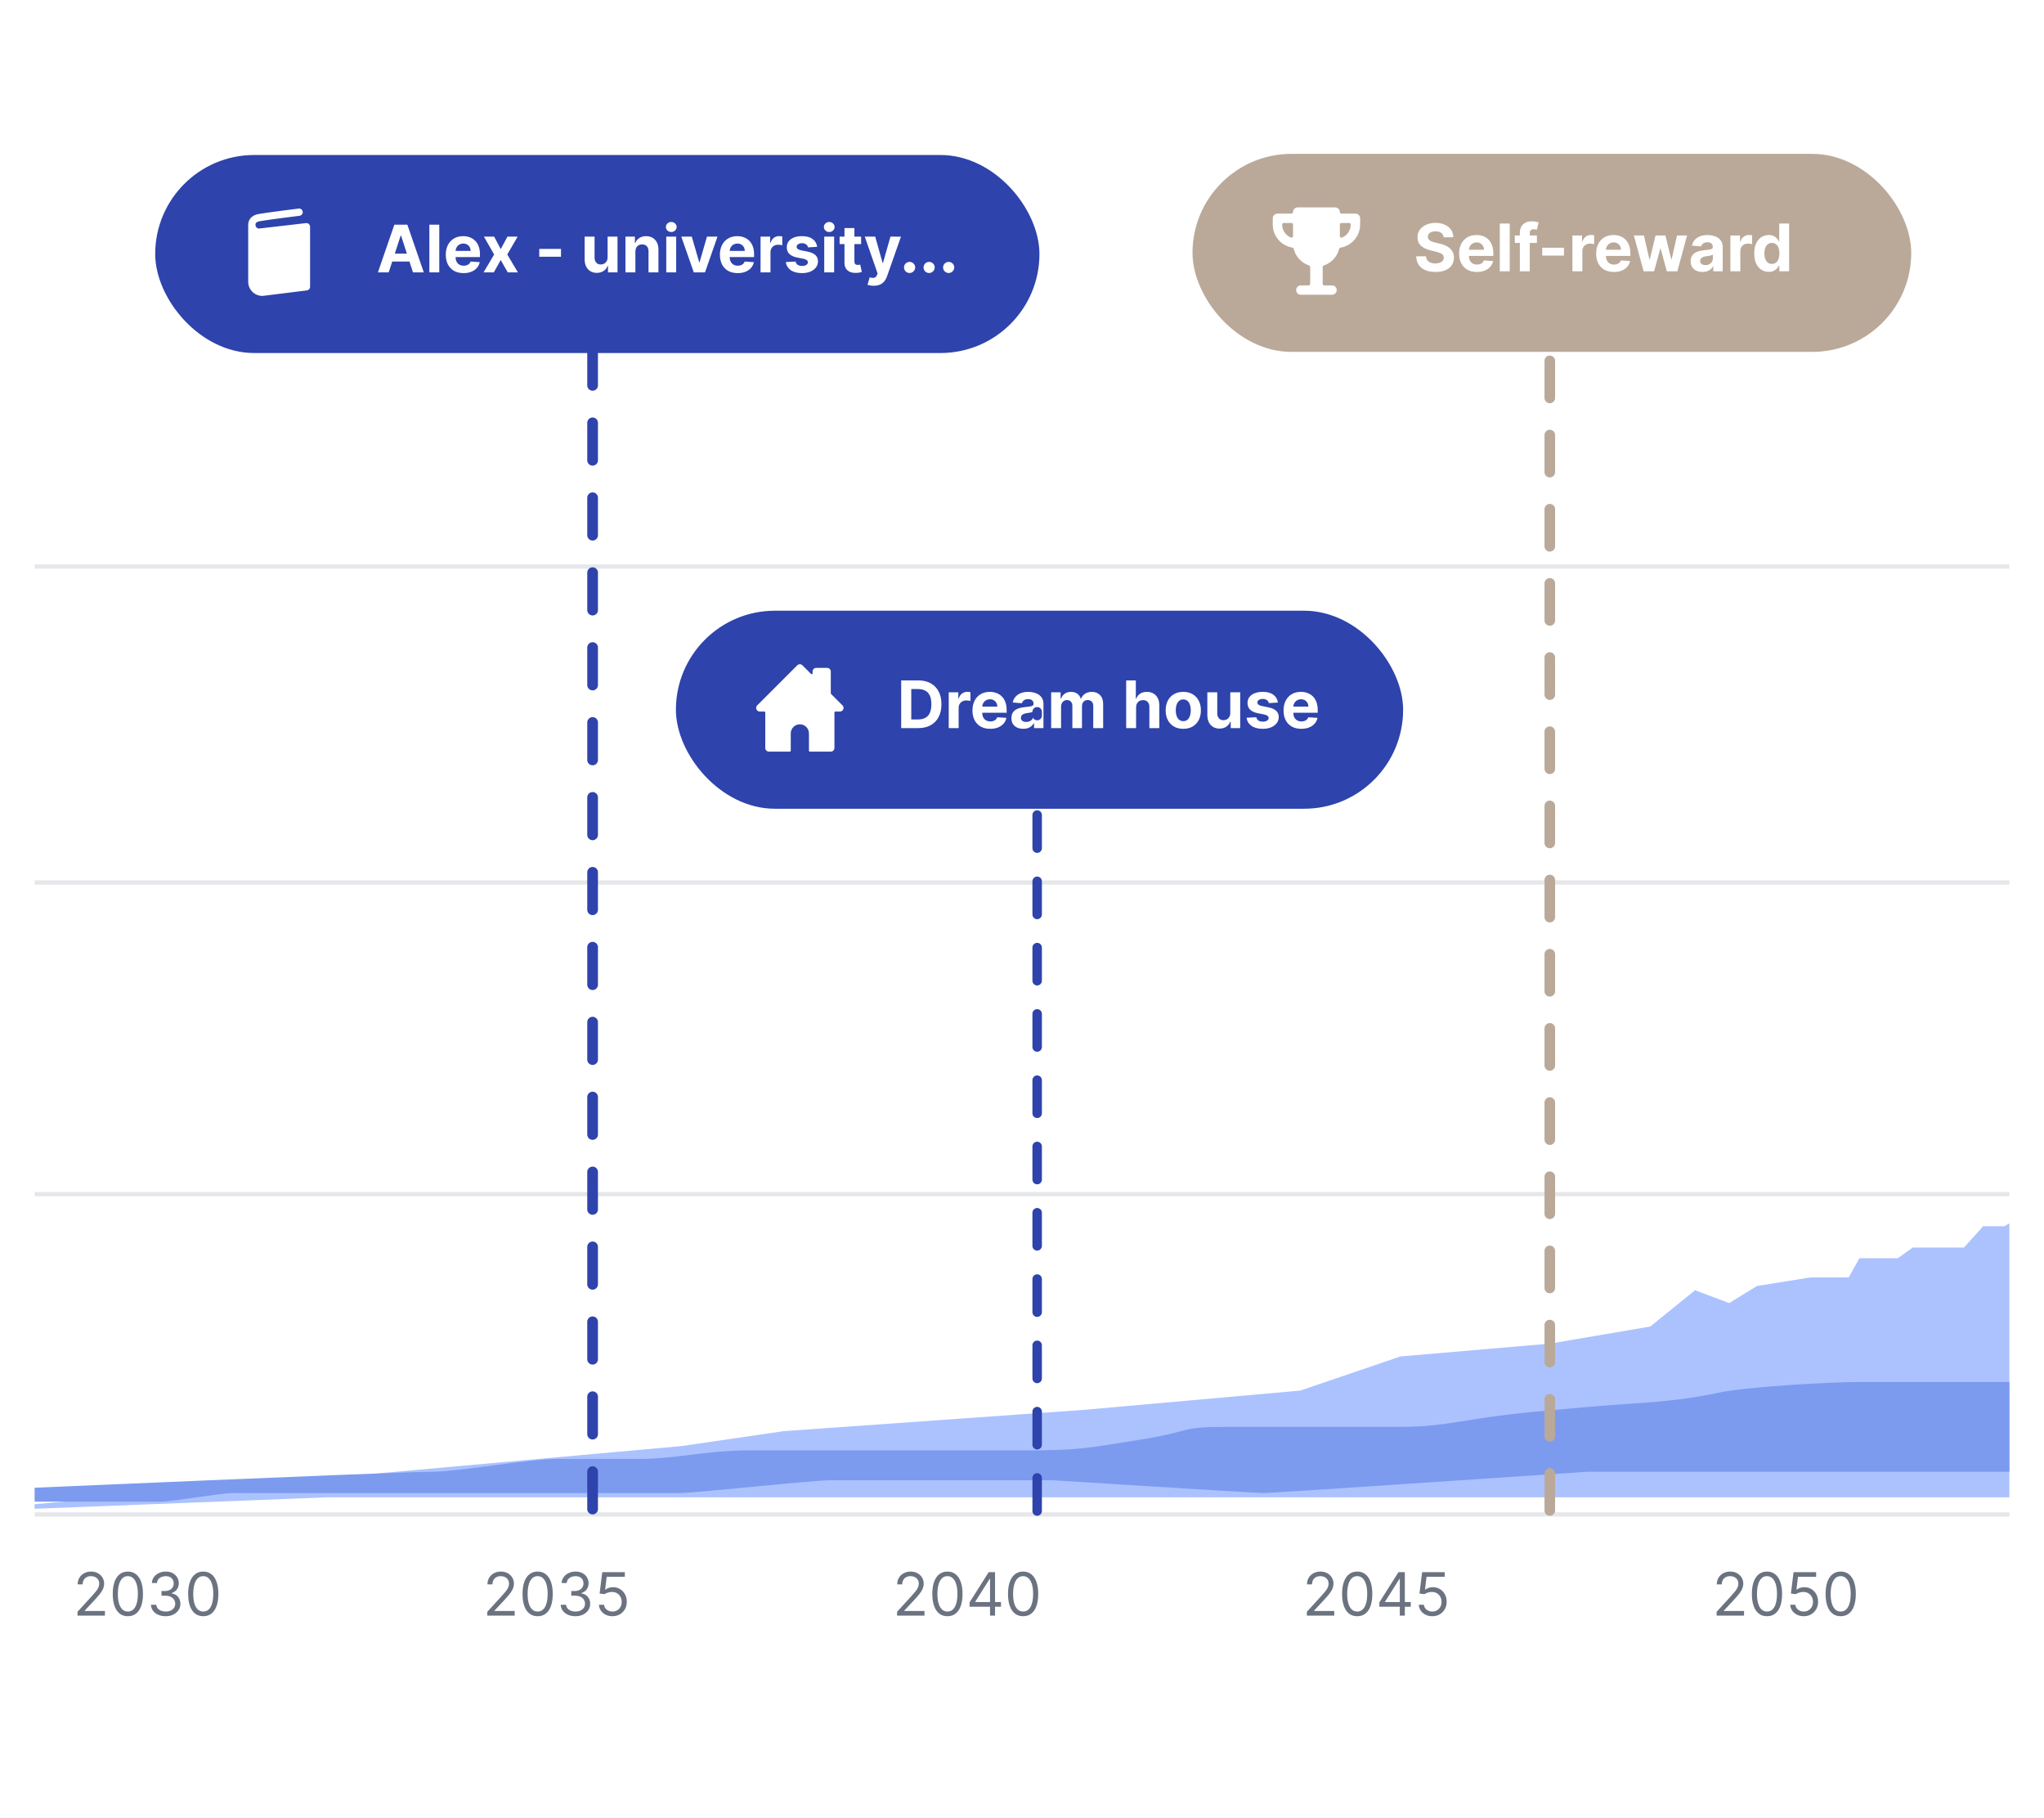 <svg width="768" height="683" viewBox="0 0 768 683" fill="none" xmlns="http://www.w3.org/2000/svg">
<g clip-path="url(#clip0_6326_192560)">
<path d="M-116.917 331.498H1531.03" stroke="#E5E7EB" stroke-width="1.604" stroke-linecap="round"/>
<path d="M-116.917 212.814H1531.03" stroke="#E5E7EB" stroke-width="1.604" stroke-linecap="round"/>
<path d="M-116.917 448.577H1531.03" stroke="#E5E7EB" stroke-width="1.604" stroke-linecap="round"/>
<path d="M-116.917 568.868H1531.03" stroke="#E5E7EB" stroke-width="1.604" stroke-linecap="round"/>
<path d="M1531.03 568.066V224.042C1529.7 228.853 1526.86 238.316 1526.22 237.674C1525.58 237.033 1525.42 232.595 1525.42 230.457C1524.88 232.595 1523.66 237.193 1523.01 238.476C1522.37 239.759 1521.68 234.199 1521.41 231.259C1521.14 232.328 1520.61 234.306 1520.61 233.665C1520.61 233.023 1518.47 226.982 1517.4 224.042L1515.8 247.297L1509.38 240.882L1508.58 245.693L1504.57 236.872L1502.16 256.118L1501.36 248.901L1498.15 259.326L1495.75 253.713L1493.34 255.316L1487.73 248.901L1485.32 252.109L1482.92 248.099L1480.51 250.505L1477.3 244.09L1475.7 248.099L1473.29 244.09L1467.68 253.713L1463.67 250.505L1462.07 257.722L1460.46 252.109L1458.06 257.722L1456.45 250.505L1451.64 252.109L1447.63 244.09L1441.22 238.476L1439.61 245.693L1434.8 244.09L1433.2 250.505L1428.39 248.099L1426.78 261.732L1423.58 256.92L1421.17 262.534L1415.56 250.505L1414.75 259.326L1409.14 250.505L1404.33 261.732C1402.19 259.059 1397.91 253.392 1397.91 252.109C1397.91 250.826 1396.31 256.386 1395.51 259.326L1389.89 252.109V262.534C1389.89 263.817 1388.29 259.326 1387.49 256.92L1383.48 265.741L1373.86 255.316L1369.85 268.949L1367.44 265.741C1366.37 267.345 1364.07 270.874 1363.43 272.157C1362.79 273.44 1361.56 268.414 1361.03 265.741C1359.96 268.147 1357.82 272.798 1357.82 272.157C1357.82 271.515 1353.01 268.147 1350.6 266.543L1349.8 270.553L1339.37 267.345L1336.97 280.978L1333.76 276.968L1332.16 280.978L1325.74 272.959L1324.14 279.374H1318.52L1316.92 284.186L1315.32 289.799L1312.11 276.968C1311.31 281.245 1309.7 290.12 1309.7 291.403C1309.7 293.006 1307.3 288.198 1306.5 286.593L1306.5 286.591C1305.69 284.987 1304.89 290.601 1304.09 289.799C1303.45 289.157 1299.01 283.651 1296.87 280.978L1295.27 296.214L1290.46 291.403C1289.39 293.007 1287.25 296.535 1287.25 297.818C1287.25 299.101 1284.58 295.145 1283.24 293.007L1280.83 297.818L1275.22 288.195L1272.01 294.611L1270.41 293.007L1266.4 296.214C1264.53 295.145 1260.79 292.846 1260.79 292.205C1260.79 291.563 1258.65 295.68 1257.58 297.818L1240.74 300.224L1237.53 296.214L1235.12 303.432L1232.72 300.224L1231.11 303.432L1221.49 300.224L1215.08 303.432C1214.01 305.036 1211.71 308.243 1211.07 308.243C1210.43 308.243 1208.66 305.036 1207.86 303.432L1205.45 308.243L1203.05 305.837L1201.44 312.253L1199.04 308.243L1188.61 315.461L1186.21 322.678L1184.6 318.668L1182.2 324.282L1178.19 320.272L1175.78 327.489L1174.18 325.885L1172.57 329.093L1170.17 327.489L1167.76 335.509L1160.55 333.103L1158.94 337.914L1157.34 335.509L1154.93 338.716L1151.72 331.499L1150.12 337.914L1146.11 331.499L1144.51 341.122L1142.1 339.518L1139.7 344.33L1136.49 338.716L1134.08 341.122L1131.68 337.914L1130.07 342.726L1126.06 337.914L1122.86 344.33L1117.24 341.122L1115.64 347.537L1114.03 344.33L1113.23 349.141L1110.83 347.537L1109.22 349.141L1105.21 342.726L1103.61 345.132L1101.2 342.726L1097.19 347.537L1086.77 342.726L1083.56 349.141L1081.96 345.132L1079.55 349.141L1076.34 347.537L1074.74 350.745L1072.33 347.537L1069.93 356.358L1067.52 353.151L1064.31 355.557L1061.11 352.349L1057.1 353.151L1055.49 349.141L1053.09 355.557L1052.29 350.745C1051.75 354.487 1050.68 362.293 1050.68 363.576C1050.68 364.859 1049.61 361.972 1049.08 360.368L1047.47 365.982L1044.27 362.774L1043.46 376.406L1040.26 370.793L1038.65 376.406L1034.64 370.793V376.406L1029.83 367.585L1027.43 372.397L1021.01 361.972L1018.61 374.001L1014.6 367.585L1012.99 376.406L1008.18 370.793V379.614L1001.77 374.001V379.614L997.755 376.406L995.35 385.228L989.736 374.001L986.529 379.614L982.519 376.406L980.915 379.614L976.906 376.406L976.104 385.228H972.896L968.084 390.841L964.075 385.228L961.669 400.464L959.263 396.455L955.254 402.87L952.046 400.464L950.442 402.87L945.631 401.266L941.621 410.087L940.017 402.87L936.809 411.691L931.196 408.483V414.097L927.988 410.087L925.583 418.908L920.771 402.87L917.563 405.276L913.554 402.87L909.544 411.691L906.336 405.276L900.723 411.691H895.911L892.704 422.918L889.496 415.701L885.487 425.324L879.873 418.908L878.269 425.324L871.052 418.908L865.439 425.324C863.3 426.393 858.863 427.89 858.221 425.324C857.58 422.758 854.212 429.601 852.608 433.343C848.064 432.006 838.975 429.654 838.975 430.937C838.975 432.541 837.371 439.758 835.767 438.956L830.956 436.551L828.55 442.966L822.135 438.956L819.729 447.777L814.116 444.57L810.106 454.995L803.691 450.985L800.483 460.608L792.464 454.995L790.86 460.608L771.614 454.995V459.004L762.793 454.995L753.17 460.608H745.15L737.933 468.627H718.687L713.073 472.637H698.639L694.629 479.854H680.195L660.147 483.062L649.722 489.477L636.891 484.666L620.051 498.298L582.36 504.714L526.226 509.525L488.536 522.356L407.542 529.573L294.471 537.593L255.978 543.206L-20.684 568.066L122.86 562.452H407.542H760.387H1014.6L1246.35 568.066H1531.03Z" fill="#ABC2FF"/>
<path d="M1505.37 454.192L1531.03 444.569V568.065H1367.44L1319.32 560.848L1272.01 552.829L1240.73 548.017H1206.25H1152.52H1074.73H998.551C977.167 549.621 933.596 552.829 930.388 552.829C927.18 552.829 869.175 554.967 840.573 556.036C814.377 554.967 761.183 552.829 757.975 552.829H704.246H660.943H596.789C557.227 555.502 477.463 560.848 474.897 560.848C472.331 560.848 420.901 557.64 395.507 556.036H312.107C304.89 556.036 261.586 560.848 255.17 560.848H172.573H118.844H87.569C82.757 560.848 65.115 564.055 60.304 564.055H29.029H-108.902L78.748 556.036C103.875 554.967 155.893 552.829 162.95 552.829C171.771 552.829 199.036 548.017 209.461 548.017H240.736C253.567 548.017 265.595 544.809 281.634 544.809H327.343H385.884C405.13 544.809 408.337 544.007 428.385 540.8C448.433 537.592 442.82 535.988 460.462 535.988H494.945H526.22C543.862 535.988 550.277 532.78 575.939 530.375C601.6 527.969 603.204 527.969 614.431 527.167C625.658 526.365 634.479 525.563 645.706 523.157C656.933 520.752 689.01 519.148 697.029 519.148H731.512H782.033C785.24 519.148 813.308 512.732 819.723 512.732H840.573C846.988 513 860.942 513.374 865.432 512.732C871.046 511.931 882.273 509.525 891.094 507.119C899.915 504.713 902.321 502.307 907.132 499.1C911.944 495.892 913.548 499.1 921.567 499.1C929.586 499.1 941.615 493.486 960.059 493.486C968.88 493.486 968.88 495.09 980.107 493.486C991.334 491.883 990.532 487.873 994.542 487.873H1012.99C1025.82 487.873 1024.21 489.477 1033.84 487.873C1043.46 486.269 1043.46 485.467 1047.47 483.863C1051.48 482.259 1057.89 475.042 1091.57 475.042C1095.58 473.438 1103.6 467.023 1108.41 467.023H1124.45H1131.67H1142.1L1156.53 458.202H1185.4L1202.24 454.192L1240.73 440.56L1272.01 446.173L1287.24 440.56L1300.07 446.173H1319.32H1325.74H1340.17H1370.64H1381.87H1390.69L1399.51 440.56L1406.73 449.381L1440.41 446.173H1487.72L1505.37 454.192Z" fill="#7C9BEF"/>
<g filter="url(#filter0_d_6326_192560)">
<rect x="58.314" y="42.141" width="332.241" height="74.385" rx="37.193" fill="#2E43AB"/>
<g clip-path="url(#clip1_6326_192560)">
<path d="M116.052 68.063C115.76 67.803 115.372 67.68 114.983 67.725L97.295 69.767C96.566 69.731 95.992 69.129 95.993 68.399C95.993 67.972 95.993 67.327 97.624 67.007C99.889 66.559 112.449 64.98 112.576 64.969C113.324 64.861 113.843 64.167 113.735 63.421C113.629 62.692 112.966 62.176 112.234 62.255C111.721 62.321 99.453 63.858 97.097 64.322C93.757 64.98 93.257 67.159 93.257 68.399V89.599C93.171 92.534 95.48 94.983 98.415 95.069C98.519 95.072 98.624 95.072 98.728 95.069C98.865 95.069 115.31 93.007 115.31 93.007C115.994 92.921 116.508 92.339 116.508 91.65V69.083C116.508 68.693 116.343 68.323 116.052 68.063Z" fill="white"/>
</g>
<path d="M146.047 86.245H141.986L148.174 68.319H153.058L159.238 86.245H155.176L150.686 72.415H150.546L146.047 86.245ZM145.793 79.199H155.386V82.157H145.793V79.199ZM165.054 68.319V86.245H161.325V68.319H165.054ZM174.168 86.507C172.785 86.507 171.594 86.227 170.597 85.667C169.605 85.101 168.84 84.302 168.303 83.269C167.767 82.23 167.498 81.002 167.498 79.584C167.498 78.201 167.767 76.987 168.303 75.943C168.84 74.898 169.596 74.084 170.57 73.501C171.551 72.917 172.7 72.625 174.019 72.625C174.906 72.625 175.732 72.768 176.496 73.054C177.266 73.334 177.937 73.757 178.509 74.323C179.087 74.889 179.536 75.601 179.857 76.459C180.178 77.311 180.338 78.309 180.338 79.453V80.477H168.986V78.166H176.829C176.829 77.629 176.712 77.153 176.478 76.739C176.245 76.325 175.921 76.001 175.507 75.767C175.098 75.528 174.623 75.409 174.08 75.409C173.514 75.409 173.012 75.54 172.575 75.802C172.143 76.059 171.804 76.406 171.559 76.844C171.314 77.276 171.189 77.757 171.183 78.288V80.485C171.183 81.15 171.306 81.725 171.551 82.21C171.802 82.694 172.155 83.067 172.61 83.33C173.065 83.593 173.605 83.724 174.229 83.724C174.643 83.724 175.023 83.665 175.367 83.549C175.711 83.432 176.006 83.257 176.251 83.024C176.496 82.79 176.683 82.504 176.811 82.166L180.26 82.393C180.085 83.222 179.726 83.946 179.183 84.564C178.646 85.177 177.952 85.655 177.1 86C176.254 86.338 175.276 86.507 174.168 86.507ZM185.671 72.8L188.139 77.501L190.669 72.8H194.494L190.599 79.522L194.599 86.245H190.791L188.139 81.597L185.531 86.245H181.68L185.671 79.522L181.82 72.8H185.671ZM210.789 77.404V80.363H202.614V77.404H210.789ZM228.293 80.52V72.8H232.022V86.245H228.442V83.803H228.302C227.998 84.59 227.493 85.224 226.787 85.702C226.087 86.18 225.232 86.42 224.223 86.42C223.324 86.42 222.534 86.216 221.851 85.807C221.168 85.398 220.634 84.818 220.249 84.065C219.87 83.312 219.677 82.411 219.671 81.361V72.8H223.4V80.695C223.406 81.489 223.619 82.116 224.039 82.577C224.459 83.038 225.022 83.269 225.728 83.269C226.178 83.269 226.598 83.167 226.989 82.962C227.38 82.752 227.695 82.443 227.934 82.034C228.179 81.626 228.299 81.121 228.293 80.52ZM238.733 78.472V86.245H235.004V72.8H238.558V75.172H238.715C239.013 74.39 239.512 73.772 240.212 73.317C240.912 72.856 241.761 72.625 242.759 72.625C243.693 72.625 244.507 72.829 245.201 73.238C245.895 73.646 246.435 74.23 246.82 74.989C247.205 75.741 247.398 76.64 247.398 77.684V86.245H243.669V78.35C243.675 77.527 243.465 76.885 243.039 76.424C242.613 75.957 242.027 75.724 241.28 75.724C240.778 75.724 240.335 75.832 239.949 76.048C239.57 76.263 239.273 76.579 239.057 76.993C238.847 77.401 238.739 77.894 238.733 78.472ZM250.337 86.245V72.8H254.065V86.245H250.337ZM252.219 71.067C251.664 71.067 251.189 70.883 250.792 70.516C250.395 70.142 250.197 69.696 250.197 69.177C250.197 68.663 250.395 68.223 250.792 67.855C251.189 67.481 251.661 67.295 252.21 67.295C252.77 67.295 253.246 67.481 253.637 67.855C254.033 68.223 254.232 68.663 254.232 69.177C254.232 69.696 254.033 70.142 253.637 70.516C253.246 70.883 252.773 71.067 252.219 71.067ZM269.586 72.8L264.886 86.245H260.685L255.985 72.8H259.923L262.715 82.42H262.855L265.639 72.8H269.586ZM277.164 86.507C275.781 86.507 274.591 86.227 273.593 85.667C272.601 85.101 271.837 84.302 271.3 83.269C270.763 82.23 270.494 81.002 270.494 79.584C270.494 78.201 270.763 76.987 271.3 75.943C271.837 74.898 272.592 74.084 273.567 73.501C274.547 72.917 275.697 72.625 277.015 72.625C277.902 72.625 278.728 72.768 279.492 73.054C280.263 73.334 280.934 73.757 281.506 74.323C282.083 74.889 282.533 75.601 282.853 76.459C283.174 77.311 283.335 78.309 283.335 79.453V80.477H271.982V78.166H279.825C279.825 77.629 279.708 77.153 279.475 76.739C279.241 76.325 278.918 76.001 278.503 75.767C278.095 75.528 277.619 75.409 277.077 75.409C276.511 75.409 276.009 75.54 275.571 75.802C275.139 76.059 274.801 76.406 274.556 76.844C274.311 77.276 274.185 77.757 274.179 78.288V80.485C274.179 81.15 274.302 81.725 274.547 82.21C274.798 82.694 275.151 83.067 275.606 83.33C276.061 83.593 276.601 83.724 277.225 83.724C277.64 83.724 278.019 83.665 278.363 83.549C278.708 83.432 279.002 83.257 279.247 83.024C279.492 82.79 279.679 82.504 279.807 82.166L283.256 82.393C283.081 83.222 282.722 83.946 282.179 84.564C281.643 85.177 280.948 85.655 280.096 86C279.25 86.338 278.273 86.507 277.164 86.507ZM285.768 86.245V72.8H289.383V75.146H289.523C289.768 74.312 290.18 73.681 290.757 73.255C291.335 72.824 292 72.608 292.753 72.608C292.94 72.608 293.141 72.619 293.357 72.643C293.573 72.666 293.762 72.698 293.926 72.739V76.048C293.751 75.995 293.509 75.948 293.199 75.908C292.89 75.867 292.607 75.846 292.35 75.846C291.802 75.846 291.312 75.966 290.88 76.205C290.454 76.439 290.115 76.765 289.864 77.186C289.619 77.606 289.497 78.09 289.497 78.638V86.245H285.768ZM307.04 76.634L303.626 76.844C303.568 76.552 303.442 76.29 303.25 76.056C303.057 75.817 302.803 75.627 302.488 75.487C302.179 75.342 301.808 75.269 301.377 75.269C300.799 75.269 300.312 75.391 299.915 75.636C299.518 75.876 299.32 76.196 299.32 76.599C299.32 76.92 299.448 77.191 299.705 77.413C299.962 77.635 300.402 77.813 301.026 77.947L303.46 78.437C304.767 78.706 305.741 79.137 306.383 79.733C307.025 80.328 307.346 81.11 307.346 82.078C307.346 82.959 307.086 83.733 306.567 84.398C306.053 85.063 305.347 85.582 304.449 85.956C303.556 86.323 302.526 86.507 301.359 86.507C299.579 86.507 298.161 86.137 297.105 85.396C296.055 84.649 295.439 83.633 295.258 82.35L298.926 82.157C299.037 82.7 299.305 83.114 299.731 83.4C300.157 83.68 300.703 83.82 301.368 83.82C302.021 83.82 302.547 83.695 302.943 83.444C303.346 83.187 303.55 82.857 303.556 82.455C303.55 82.116 303.407 81.839 303.127 81.623C302.847 81.401 302.415 81.232 301.832 81.115L299.503 80.652C298.191 80.389 297.213 79.934 296.571 79.286C295.935 78.638 295.617 77.813 295.617 76.809C295.617 75.945 295.851 75.201 296.317 74.577C296.79 73.953 297.452 73.471 298.304 73.133C299.162 72.794 300.166 72.625 301.315 72.625C303.013 72.625 304.35 72.984 305.324 73.702C306.304 74.42 306.876 75.397 307.04 76.634ZM309.694 86.245V72.8H313.423V86.245H309.694ZM311.576 71.067C311.021 71.067 310.546 70.883 310.149 70.516C309.752 70.142 309.554 69.696 309.554 69.177C309.554 68.663 309.752 68.223 310.149 67.855C310.546 67.481 311.019 67.295 311.567 67.295C312.127 67.295 312.603 67.481 312.994 67.855C313.391 68.223 313.589 68.663 313.589 69.177C313.589 69.696 313.391 70.142 312.994 70.516C312.603 70.883 312.13 71.067 311.576 71.067ZM323.561 72.8V75.601H315.464V72.8H323.561ZM317.302 69.579H321.031V82.113C321.031 82.458 321.084 82.726 321.189 82.919C321.294 83.105 321.439 83.237 321.626 83.312C321.819 83.388 322.04 83.426 322.291 83.426C322.466 83.426 322.642 83.412 322.817 83.382C322.992 83.347 323.126 83.321 323.219 83.304L323.806 86.078C323.619 86.137 323.356 86.204 323.018 86.28C322.679 86.361 322.268 86.411 321.784 86.428C320.885 86.463 320.097 86.344 319.42 86.07C318.749 85.795 318.227 85.369 317.854 84.792C317.48 84.214 317.296 83.485 317.302 82.603V69.579ZM328.291 91.26C327.819 91.26 327.375 91.222 326.961 91.146C326.553 91.076 326.214 90.989 325.946 90.884L326.786 88.091C327.445 88.296 328 88.348 328.449 88.249C328.904 88.156 329.263 87.805 329.526 87.199L329.744 86.63L324.922 72.8H328.843L331.626 82.674H331.766L334.576 72.8L338.523 72.818L333.298 87.698C333.047 88.415 332.706 89.04 332.274 89.571C331.848 90.108 331.308 90.522 330.655 90.814C330.001 91.111 329.213 91.26 328.291 91.26ZM341.769 86.472C341.191 86.472 340.695 86.268 340.281 85.859C339.872 85.445 339.668 84.949 339.668 84.371C339.668 83.8 339.872 83.309 340.281 82.901C340.695 82.493 341.191 82.288 341.769 82.288C342.329 82.288 342.819 82.493 343.239 82.901C343.659 83.309 343.869 83.8 343.869 84.371C343.869 84.757 343.77 85.11 343.572 85.431C343.379 85.746 343.125 86 342.81 86.192C342.495 86.379 342.148 86.472 341.769 86.472ZM349.11 86.472C348.532 86.472 348.036 86.268 347.622 85.859C347.214 85.445 347.009 84.949 347.009 84.371C347.009 83.8 347.214 83.309 347.622 82.901C348.036 82.493 348.532 82.288 349.11 82.288C349.67 82.288 350.16 82.493 350.58 82.901C351.001 83.309 351.211 83.8 351.211 84.371C351.211 84.757 351.111 85.11 350.913 85.431C350.72 85.746 350.467 86 350.152 86.192C349.836 86.379 349.489 86.472 349.11 86.472ZM356.451 86.472C355.874 86.472 355.378 86.268 354.963 85.859C354.555 85.445 354.351 84.949 354.351 84.371C354.351 83.8 354.555 83.309 354.963 82.901C355.378 82.493 355.874 82.288 356.451 82.288C357.012 82.288 357.502 82.493 357.922 82.901C358.342 83.309 358.552 83.8 358.552 84.371C358.552 84.757 358.453 85.11 358.254 85.431C358.062 85.746 357.808 86 357.493 86.192C357.178 86.379 356.831 86.472 356.451 86.472Z" fill="white"/>
</g>
<line x1="222.662" y1="566.858" x2="222.662" y2="118.537" stroke="#2E43AB" stroke-width="4.021" stroke-linecap="round" stroke-dasharray="14.07 14.07"/>
<g filter="url(#filter1_d_6326_192560)">
<rect x="448.062" y="41.712" width="270.053" height="74.385" rx="37.193" fill="#BAA999"/>
<g clip-path="url(#clip2_6326_192560)">
<path d="M511.043 65.919C511.043 65.453 510.858 65.006 510.528 64.676C510.198 64.346 509.751 64.161 509.284 64.161H504.009C503.854 64.161 503.704 64.099 503.594 63.989C503.485 63.879 503.423 63.73 503.423 63.575C503.423 63.108 503.238 62.661 502.908 62.331C502.578 62.002 502.131 61.816 501.664 61.816H487.597C487.13 61.816 486.683 62.002 486.353 62.331C486.023 62.661 485.838 63.108 485.838 63.575C485.838 63.73 485.776 63.879 485.666 63.989C485.556 64.099 485.407 64.161 485.252 64.161H479.976C479.51 64.161 479.063 64.346 478.733 64.676C478.403 65.006 478.218 65.453 478.218 65.919V68.264C478.222 70.352 478.968 72.371 480.322 73.96C481.677 75.549 483.552 76.605 485.613 76.939C485.725 76.959 485.829 77.011 485.912 77.089C485.996 77.167 486.055 77.267 486.082 77.378C486.439 78.829 487.158 80.166 488.172 81.263C489.187 82.36 490.464 83.181 491.883 83.65C492 83.688 492.102 83.763 492.175 83.863C492.247 83.963 492.286 84.084 492.286 84.208V90.538C492.286 90.694 492.224 90.843 492.114 90.953C492.004 91.063 491.855 91.124 491.7 91.124H488.769C488.302 91.124 487.855 91.31 487.525 91.639C487.196 91.969 487.01 92.416 487.01 92.883C487.01 93.349 487.196 93.796 487.525 94.126C487.855 94.456 488.302 94.641 488.769 94.641H500.492C500.958 94.641 501.406 94.456 501.735 94.126C502.065 93.796 502.25 93.349 502.25 92.883C502.25 92.416 502.065 91.969 501.735 91.639C501.406 91.31 500.958 91.124 500.492 91.124H497.561C497.406 91.124 497.257 91.063 497.147 90.953C497.037 90.843 496.975 90.694 496.975 90.538V84.208C496.975 84.084 497.014 83.963 497.086 83.863C497.159 83.763 497.261 83.688 497.378 83.65C498.795 83.181 500.07 82.36 501.083 81.264C502.096 80.169 502.815 78.834 503.172 77.385C503.199 77.274 503.258 77.174 503.341 77.096C503.425 77.018 503.529 76.966 503.641 76.946C505.704 76.613 507.582 75.557 508.938 73.966C510.294 72.375 511.04 70.354 511.043 68.264V65.919ZM481.735 68.264C481.735 68.109 481.797 67.96 481.907 67.85C482.017 67.74 482.166 67.678 482.321 67.678H485.252C485.407 67.678 485.556 67.74 485.666 67.85C485.776 67.96 485.838 68.109 485.838 68.264V72.602C485.838 72.698 485.815 72.793 485.77 72.877C485.725 72.962 485.659 73.035 485.58 73.088C485.5 73.142 485.408 73.176 485.313 73.186C485.217 73.195 485.121 73.182 485.031 73.146C484.059 72.751 483.227 72.076 482.64 71.207C482.053 70.338 481.738 69.313 481.735 68.264ZM506.94 67.678C507.095 67.678 507.244 67.74 507.354 67.85C507.464 67.96 507.526 68.109 507.526 68.264C507.525 69.315 507.211 70.341 506.624 71.213C506.037 72.084 505.203 72.76 504.229 73.155C504.14 73.192 504.042 73.206 503.945 73.196C503.849 73.186 503.756 73.152 503.676 73.097C503.596 73.042 503.531 72.968 503.487 72.881C503.443 72.795 503.421 72.699 503.423 72.602V68.264C503.423 68.109 503.485 67.96 503.594 67.85C503.704 67.74 503.854 67.678 504.009 67.678H506.94Z" fill="white"/>
</g>
<path d="M542.429 73.046C542.359 72.34 542.059 71.791 541.528 71.4C540.997 71.01 540.276 70.814 539.366 70.814C538.747 70.814 538.225 70.902 537.799 71.077C537.373 71.246 537.046 71.482 536.819 71.786C536.597 72.089 536.486 72.433 536.486 72.819C536.475 73.139 536.542 73.419 536.687 73.659C536.839 73.898 537.046 74.105 537.309 74.28C537.572 74.449 537.875 74.598 538.219 74.727C538.564 74.849 538.931 74.954 539.322 75.042L540.933 75.427C541.715 75.602 542.432 75.835 543.086 76.127C543.739 76.419 544.305 76.778 544.784 77.204C545.262 77.63 545.633 78.131 545.895 78.709C546.164 79.287 546.301 79.949 546.307 80.696C546.301 81.793 546.021 82.744 545.467 83.549C544.918 84.349 544.124 84.97 543.086 85.414C542.053 85.851 540.807 86.07 539.348 86.07C537.901 86.07 536.641 85.849 535.567 85.405C534.499 84.962 533.665 84.305 533.064 83.436C532.469 82.56 532.156 81.478 532.127 80.188H535.795C535.836 80.789 536.008 81.291 536.311 81.694C536.62 82.091 537.032 82.391 537.545 82.595C538.065 82.794 538.651 82.893 539.305 82.893C539.946 82.893 540.504 82.8 540.976 82.613C541.455 82.426 541.825 82.166 542.088 81.834C542.351 81.501 542.482 81.119 542.482 80.687C542.482 80.285 542.362 79.946 542.123 79.672C541.89 79.398 541.545 79.164 541.09 78.972C540.641 78.779 540.089 78.604 539.436 78.447L537.484 77.956C535.973 77.589 534.779 77.014 533.904 76.232C533.029 75.45 532.594 74.397 532.6 73.072C532.594 71.987 532.883 71.039 533.466 70.228C534.056 69.417 534.864 68.784 535.891 68.328C536.918 67.873 538.085 67.646 539.392 67.646C540.723 67.646 541.884 67.873 542.876 68.328C543.874 68.784 544.65 69.417 545.204 70.228C545.758 71.039 546.044 71.978 546.062 73.046H542.429ZM554.913 86.079C553.53 86.079 552.34 85.799 551.342 85.239C550.35 84.673 549.585 83.873 549.049 82.841C548.512 81.802 548.243 80.573 548.243 79.156C548.243 77.773 548.512 76.559 549.049 75.514C549.585 74.47 550.341 73.656 551.316 73.072C552.296 72.489 553.445 72.197 554.764 72.197C555.651 72.197 556.477 72.34 557.241 72.626C558.012 72.906 558.683 73.329 559.254 73.895C559.832 74.461 560.281 75.173 560.602 76.031C560.923 76.883 561.084 77.88 561.084 79.024V80.048H549.731V77.738H557.574C557.574 77.201 557.457 76.725 557.224 76.311C556.99 75.897 556.666 75.573 556.252 75.339C555.844 75.1 555.368 74.98 554.825 74.98C554.259 74.98 553.758 75.112 553.32 75.374C552.888 75.631 552.55 75.978 552.305 76.416C552.06 76.848 551.934 77.329 551.928 77.86V80.057C551.928 80.722 552.051 81.297 552.296 81.781C552.547 82.266 552.9 82.639 553.355 82.902C553.81 83.164 554.35 83.296 554.974 83.296C555.389 83.296 555.768 83.237 556.112 83.121C556.456 83.004 556.751 82.829 556.996 82.595C557.241 82.362 557.428 82.076 557.556 81.738L561.005 81.965C560.83 82.794 560.471 83.517 559.928 84.136C559.392 84.749 558.697 85.227 557.845 85.571C556.999 85.91 556.022 86.079 554.913 86.079ZM567.246 67.891V85.816H563.517V67.891H567.246ZM577.462 72.372V75.173H569.165V72.372H577.462ZM571.064 85.816V71.4C571.064 70.426 571.254 69.618 571.633 68.976C572.018 68.334 572.543 67.853 573.209 67.532C573.874 67.211 574.629 67.05 575.476 67.05C576.047 67.05 576.57 67.094 577.042 67.182C577.521 67.269 577.877 67.348 578.11 67.418L577.445 70.219C577.299 70.172 577.118 70.129 576.902 70.088C576.692 70.047 576.476 70.026 576.255 70.026C575.706 70.026 575.324 70.155 575.108 70.412C574.892 70.662 574.784 71.015 574.784 71.471V85.816H571.064ZM587.635 76.976V79.934H579.46V76.976H587.635ZM590.813 85.816V72.372H594.428V74.718H594.568C594.813 73.883 595.224 73.253 595.802 72.827C596.379 72.395 597.045 72.18 597.797 72.18C597.984 72.18 598.185 72.191 598.401 72.215C598.617 72.238 598.807 72.27 598.97 72.311V75.619C598.795 75.567 598.553 75.52 598.244 75.479C597.935 75.439 597.651 75.418 597.395 75.418C596.846 75.418 596.356 75.538 595.924 75.777C595.498 76.01 595.16 76.337 594.909 76.757C594.664 77.177 594.541 77.662 594.541 78.21V85.816H590.813ZM606.399 86.079C605.016 86.079 603.826 85.799 602.828 85.239C601.836 84.673 601.072 83.873 600.535 82.841C599.998 81.802 599.73 80.573 599.73 79.156C599.73 77.773 599.998 76.559 600.535 75.514C601.072 74.47 601.827 73.656 602.802 73.072C603.782 72.489 604.932 72.197 606.25 72.197C607.137 72.197 607.963 72.34 608.727 72.626C609.498 72.906 610.169 73.329 610.741 73.895C611.318 74.461 611.768 75.173 612.089 76.031C612.409 76.883 612.57 77.88 612.57 79.024V80.048H601.218V77.738H609.06C609.06 77.201 608.943 76.725 608.71 76.311C608.477 75.897 608.153 75.573 607.738 75.339C607.33 75.1 606.854 74.98 606.312 74.98C605.746 74.98 605.244 75.112 604.806 75.374C604.374 75.631 604.036 75.978 603.791 76.416C603.546 76.848 603.42 77.329 603.414 77.86V80.057C603.414 80.722 603.537 81.297 603.782 81.781C604.033 82.266 604.386 82.639 604.841 82.902C605.296 83.164 605.836 83.296 606.46 83.296C606.875 83.296 607.254 83.237 607.598 83.121C607.943 83.004 608.237 82.829 608.482 82.595C608.727 82.362 608.914 82.076 609.043 81.738L612.491 81.965C612.316 82.794 611.957 83.517 611.415 84.136C610.878 84.749 610.183 85.227 609.331 85.571C608.485 85.91 607.508 86.079 606.399 86.079ZM617.559 85.816L613.9 72.372H617.673L619.756 81.405H619.879L622.049 72.372H625.752L627.957 81.353H628.071L630.119 72.372H633.883L630.233 85.816H626.286L623.975 77.361H623.809L621.498 85.816H617.559ZM639.706 86.07C638.848 86.07 638.084 85.921 637.413 85.624C636.742 85.32 636.211 84.874 635.82 84.285C635.434 83.689 635.242 82.948 635.242 82.061C635.242 81.314 635.379 80.687 635.653 80.18C635.928 79.672 636.301 79.263 636.774 78.954C637.246 78.645 637.783 78.412 638.384 78.254C638.991 78.096 639.627 77.986 640.292 77.921C641.074 77.84 641.704 77.764 642.183 77.694C642.661 77.618 643.009 77.507 643.224 77.361C643.44 77.215 643.548 76.999 643.548 76.713V76.661C643.548 76.107 643.373 75.678 643.023 75.374C642.679 75.071 642.189 74.919 641.553 74.919C640.882 74.919 640.348 75.068 639.951 75.366C639.554 75.657 639.291 76.025 639.163 76.468L635.715 76.188C635.89 75.371 636.234 74.665 636.747 74.07C637.261 73.469 637.923 73.008 638.734 72.687C639.551 72.36 640.496 72.197 641.57 72.197C642.317 72.197 643.032 72.285 643.715 72.46C644.403 72.635 645.013 72.906 645.544 73.274C646.081 73.641 646.504 74.114 646.813 74.692C647.122 75.263 647.277 75.949 647.277 76.749V85.816H643.741V83.952H643.636C643.42 84.372 643.131 84.743 642.769 85.064C642.407 85.379 641.973 85.627 641.465 85.808C640.957 85.983 640.371 86.07 639.706 86.07ZM640.774 83.497C641.322 83.497 641.806 83.389 642.227 83.173C642.647 82.951 642.976 82.654 643.216 82.28C643.455 81.907 643.575 81.484 643.575 81.011V79.584C643.458 79.66 643.297 79.73 643.093 79.794C642.895 79.853 642.67 79.908 642.419 79.961C642.168 80.007 641.917 80.051 641.666 80.092C641.416 80.127 641.188 80.159 640.984 80.188C640.546 80.252 640.164 80.355 639.837 80.495C639.51 80.635 639.256 80.824 639.076 81.064C638.895 81.297 638.804 81.589 638.804 81.939C638.804 82.447 638.988 82.835 639.356 83.103C639.729 83.366 640.202 83.497 640.774 83.497ZM650.17 85.816V72.372H653.785V74.718H653.925C654.17 73.883 654.581 73.253 655.159 72.827C655.737 72.395 656.402 72.18 657.155 72.18C657.341 72.18 657.543 72.191 657.758 72.215C657.974 72.238 658.164 72.27 658.327 72.311V75.619C658.152 75.567 657.91 75.52 657.601 75.479C657.292 75.439 657.009 75.418 656.752 75.418C656.203 75.418 655.713 75.538 655.281 75.777C654.855 76.01 654.517 76.337 654.266 76.757C654.021 77.177 653.898 77.662 653.898 78.21V85.816H650.17ZM664.583 86.035C663.562 86.035 662.637 85.773 661.809 85.248C660.986 84.716 660.333 83.938 659.848 82.91C659.37 81.878 659.13 80.611 659.13 79.112C659.13 77.571 659.378 76.29 659.874 75.269C660.37 74.242 661.03 73.475 661.853 72.967C662.681 72.454 663.589 72.197 664.575 72.197C665.327 72.197 665.955 72.325 666.457 72.582C666.964 72.833 667.373 73.148 667.682 73.528C667.997 73.901 668.236 74.269 668.4 74.63H668.513V67.891H672.233V85.816H668.557V83.663H668.4C668.225 84.037 667.977 84.407 667.656 84.775C667.341 85.137 666.929 85.437 666.422 85.676C665.92 85.916 665.307 86.035 664.583 86.035ZM665.765 83.068C666.366 83.068 666.874 82.905 667.288 82.578C667.708 82.245 668.029 81.781 668.251 81.186C668.478 80.591 668.592 79.894 668.592 79.094C668.592 78.295 668.481 77.6 668.26 77.011C668.038 76.422 667.717 75.967 667.297 75.646C666.877 75.325 666.366 75.164 665.765 75.164C665.152 75.164 664.636 75.331 664.216 75.663C663.796 75.996 663.478 76.457 663.262 77.046C663.046 77.635 662.938 78.318 662.938 79.094C662.938 79.876 663.046 80.568 663.262 81.169C663.484 81.764 663.802 82.231 664.216 82.569C664.636 82.902 665.152 83.068 665.765 83.068Z" fill="white"/>
</g>
<line x1="582.311" y1="567.384" x2="582.311" y2="118.087" stroke="#BAA999" stroke-width="3.981" stroke-linecap="round" stroke-dasharray="13.93 13.93"/>
<g filter="url(#filter2_d_6326_192560)">
<rect x="253.962" y="213.322" width="273.241" height="74.385" rx="37.193" fill="#2E43AB"/>
<g clip-path="url(#clip3_6326_192560)">
<path d="M316.542 248.871L312.256 244.585C312.192 244.521 312.156 244.433 312.156 244.343V236.161C312.156 235.406 311.543 234.794 310.788 234.794H306.685C305.93 234.794 305.318 235.406 305.318 236.161V236.82C305.318 237.009 305.166 237.162 304.976 237.162C304.884 237.162 304.798 237.127 304.734 237.063L301.498 233.827C300.963 233.293 300.097 233.293 299.564 233.827L284.519 248.871C283.985 249.406 283.985 250.272 284.519 250.805C284.776 251.062 285.123 251.206 285.486 251.206H287.195C287.384 251.206 287.537 251.359 287.537 251.548V264.883C287.537 265.638 288.15 266.251 288.905 266.251H296.769C296.958 266.251 297.111 266.098 297.111 265.909V259.412C297.111 257.523 298.642 255.993 300.531 255.993C302.419 255.993 303.95 257.523 303.95 259.412V265.909C303.95 266.098 304.103 266.251 304.292 266.251H312.156C312.911 266.251 313.524 265.638 313.524 264.883V251.548C313.524 251.359 313.677 251.206 313.866 251.206H315.575C316.33 251.206 316.943 250.593 316.943 249.838C316.943 249.476 316.798 249.127 316.542 248.871Z" fill="white"/>
</g>
<path d="M344.96 257.426H338.605V239.5H345.012C346.815 239.5 348.367 239.859 349.669 240.576C350.97 241.288 351.971 242.312 352.671 243.649C353.377 244.985 353.73 246.584 353.73 248.445C353.73 250.312 353.377 251.917 352.671 253.259C351.971 254.601 350.964 255.631 349.651 256.349C348.344 257.067 346.78 257.426 344.96 257.426ZM342.395 254.178H344.802C345.923 254.178 346.865 253.98 347.629 253.583C348.4 253.18 348.977 252.559 349.362 251.719C349.753 250.873 349.949 249.781 349.949 248.445C349.949 247.121 349.753 246.038 349.362 245.198C348.977 244.358 348.402 243.739 347.638 243.342C346.874 242.945 345.931 242.747 344.811 242.747H342.395V254.178ZM356.467 257.426V243.981H360.082V246.327H360.222C360.467 245.493 360.879 244.862 361.457 244.436C362.034 244.005 362.699 243.789 363.452 243.789C363.639 243.789 363.84 243.8 364.056 243.824C364.272 243.847 364.462 243.879 364.625 243.92V247.229C364.45 247.176 364.208 247.129 363.899 247.088C363.589 247.048 363.306 247.027 363.05 247.027C362.501 247.027 362.011 247.147 361.579 247.386C361.153 247.619 360.815 247.946 360.564 248.366C360.319 248.787 360.196 249.271 360.196 249.819V257.426H356.467ZM372.054 257.688C370.671 257.688 369.481 257.408 368.483 256.848C367.491 256.282 366.726 255.482 366.19 254.45C365.653 253.411 365.384 252.183 365.384 250.765C365.384 249.382 365.653 248.168 366.19 247.123C366.726 246.079 367.482 245.265 368.457 244.681C369.437 244.098 370.586 243.806 371.905 243.806C372.792 243.806 373.618 243.949 374.382 244.235C375.153 244.515 375.824 244.938 376.395 245.504C376.973 246.07 377.422 246.782 377.743 247.64C378.064 248.492 378.225 249.49 378.225 250.633V251.657H366.872V249.347H374.715C374.715 248.81 374.598 248.334 374.365 247.92C374.131 247.506 373.807 247.182 373.393 246.948C372.985 246.709 372.509 246.59 371.966 246.59C371.4 246.59 370.899 246.721 370.461 246.983C370.029 247.24 369.691 247.587 369.446 248.025C369.201 248.457 369.075 248.938 369.069 249.469V251.666C369.069 252.331 369.192 252.906 369.437 253.39C369.688 253.875 370.041 254.248 370.496 254.511C370.951 254.773 371.491 254.905 372.115 254.905C372.53 254.905 372.909 254.846 373.253 254.73C373.597 254.613 373.892 254.438 374.137 254.205C374.382 253.971 374.569 253.685 374.697 253.347L378.146 253.574C377.971 254.403 377.612 255.126 377.069 255.745C376.533 256.358 375.838 256.836 374.986 257.18C374.14 257.519 373.163 257.688 372.054 257.688ZM384.492 257.679C383.634 257.679 382.87 257.531 382.199 257.233C381.527 256.93 380.996 256.483 380.606 255.894C380.22 255.299 380.028 254.558 380.028 253.671C380.028 252.924 380.165 252.296 380.439 251.789C380.713 251.281 381.087 250.873 381.56 250.563C382.032 250.254 382.569 250.021 383.17 249.863C383.777 249.706 384.413 249.595 385.078 249.531C385.86 249.449 386.49 249.373 386.969 249.303C387.447 249.227 387.794 249.116 388.01 248.97C388.226 248.824 388.334 248.609 388.334 248.323V248.27C388.334 247.716 388.159 247.287 387.809 246.983C387.465 246.68 386.975 246.528 386.339 246.528C385.668 246.528 385.134 246.677 384.737 246.975C384.34 247.266 384.077 247.634 383.949 248.078L380.5 247.797C380.676 246.981 381.02 246.274 381.533 245.679C382.047 245.078 382.709 244.617 383.52 244.296C384.337 243.97 385.282 243.806 386.356 243.806C387.103 243.806 387.818 243.894 388.501 244.069C389.189 244.244 389.799 244.515 390.33 244.883C390.867 245.25 391.29 245.723 391.599 246.301C391.908 246.873 392.063 247.558 392.063 248.358V257.426H388.527V255.561H388.422C388.206 255.981 387.917 256.352 387.555 256.673C387.193 256.988 386.759 257.236 386.251 257.417C385.743 257.592 385.157 257.679 384.492 257.679ZM385.56 255.106C386.108 255.106 386.592 254.998 387.013 254.782C387.433 254.56 387.762 254.263 388.002 253.889C388.241 253.516 388.36 253.093 388.36 252.62V251.194C388.244 251.269 388.083 251.339 387.879 251.404C387.681 251.462 387.456 251.517 387.205 251.57C386.954 251.617 386.703 251.66 386.452 251.701C386.201 251.736 385.974 251.768 385.77 251.797C385.332 251.862 384.95 251.964 384.623 252.104C384.296 252.244 384.042 252.434 383.862 252.673C383.681 252.906 383.59 253.198 383.59 253.548C383.59 254.056 383.774 254.444 384.142 254.712C384.515 254.975 384.988 255.106 385.56 255.106ZM394.956 257.426V243.981H398.509V246.353H398.667C398.947 245.565 399.414 244.944 400.067 244.489C400.721 244.034 401.503 243.806 402.413 243.806C403.335 243.806 404.12 244.037 404.768 244.498C405.415 244.953 405.847 245.571 406.063 246.353H406.203C406.477 245.583 406.973 244.967 407.691 244.506C408.415 244.04 409.269 243.806 410.256 243.806C411.51 243.806 412.528 244.206 413.31 245.005C414.098 245.799 414.492 246.925 414.492 248.384V257.426H410.772V249.119C410.772 248.372 410.574 247.812 410.177 247.439C409.78 247.065 409.284 246.878 408.689 246.878C408.012 246.878 407.484 247.094 407.105 247.526C406.725 247.952 406.536 248.515 406.536 249.215V257.426H402.921V249.04C402.921 248.381 402.731 247.856 402.352 247.465C401.978 247.074 401.485 246.878 400.873 246.878C400.458 246.878 400.085 246.983 399.752 247.194C399.425 247.398 399.166 247.687 398.973 248.06C398.781 248.428 398.684 248.859 398.684 249.355V257.426H394.956ZM426.871 249.653V257.426H423.142V239.5H426.766V246.353H426.923C427.227 245.56 427.717 244.938 428.394 244.489C429.07 244.034 429.92 243.806 430.941 243.806C431.874 243.806 432.688 244.01 433.383 244.419C434.083 244.822 434.626 245.402 435.011 246.161C435.402 246.913 435.594 247.815 435.588 248.865V257.426H431.86V249.531C431.866 248.702 431.655 248.057 431.23 247.596C430.809 247.135 430.22 246.905 429.461 246.905C428.954 246.905 428.504 247.013 428.114 247.229C427.728 247.444 427.425 247.76 427.203 248.174C426.987 248.582 426.876 249.075 426.871 249.653ZM444.597 257.688C443.238 257.688 442.062 257.399 441.07 256.822C440.084 256.238 439.322 255.427 438.785 254.388C438.249 253.344 437.98 252.133 437.98 250.756C437.98 249.367 438.249 248.153 438.785 247.115C439.322 246.07 440.084 245.259 441.07 244.681C442.062 244.098 443.238 243.806 444.597 243.806C445.957 243.806 447.13 244.098 448.116 244.681C449.108 245.259 449.872 246.07 450.409 247.115C450.946 248.153 451.214 249.367 451.214 250.756C451.214 252.133 450.946 253.344 450.409 254.388C449.872 255.427 449.108 256.238 448.116 256.822C447.13 257.399 445.957 257.688 444.597 257.688ZM444.615 254.8C445.233 254.8 445.75 254.625 446.164 254.275C446.578 253.919 446.89 253.434 447.101 252.822C447.316 252.209 447.424 251.512 447.424 250.73C447.424 249.948 447.316 249.25 447.101 248.638C446.89 248.025 446.578 247.541 446.164 247.185C445.75 246.829 445.233 246.651 444.615 246.651C443.99 246.651 443.465 246.829 443.039 247.185C442.619 247.541 442.301 248.025 442.085 248.638C441.875 249.25 441.77 249.948 441.77 250.73C441.77 251.512 441.875 252.209 442.085 252.822C442.301 253.434 442.619 253.919 443.039 254.275C443.465 254.625 443.99 254.8 444.615 254.8ZM462.26 251.701V243.981H465.989V257.426H462.409V254.984H462.269C461.966 255.771 461.461 256.404 460.755 256.883C460.055 257.361 459.2 257.601 458.19 257.601C457.292 257.601 456.501 257.396 455.818 256.988C455.136 256.579 454.602 255.999 454.217 255.246C453.837 254.493 453.645 253.592 453.639 252.541V243.981H457.368V251.876C457.373 252.67 457.586 253.297 458.007 253.758C458.427 254.219 458.99 254.45 459.696 254.45C460.145 254.45 460.565 254.347 460.956 254.143C461.347 253.933 461.662 253.624 461.902 253.215C462.147 252.807 462.266 252.302 462.26 251.701ZM480.158 247.815L476.744 248.025C476.686 247.733 476.56 247.471 476.368 247.237C476.175 246.998 475.921 246.808 475.606 246.668C475.297 246.522 474.926 246.45 474.495 246.45C473.917 246.45 473.43 246.572 473.033 246.817C472.636 247.056 472.438 247.377 472.438 247.78C472.438 248.101 472.566 248.372 472.823 248.594C473.08 248.816 473.52 248.994 474.145 249.128L476.578 249.618C477.885 249.886 478.859 250.318 479.501 250.913C480.143 251.509 480.464 252.291 480.464 253.259C480.464 254.14 480.204 254.913 479.685 255.579C479.172 256.244 478.465 256.763 477.567 257.137C476.674 257.504 475.644 257.688 474.477 257.688C472.697 257.688 471.279 257.318 470.223 256.577C469.173 255.83 468.557 254.814 468.376 253.531L472.044 253.338C472.155 253.881 472.423 254.295 472.849 254.581C473.275 254.861 473.821 255.001 474.486 255.001C475.139 255.001 475.665 254.876 476.061 254.625C476.464 254.368 476.668 254.038 476.674 253.636C476.668 253.297 476.525 253.02 476.245 252.804C475.965 252.582 475.533 252.413 474.95 252.296L472.622 251.832C471.309 251.57 470.331 251.115 469.689 250.467C469.053 249.819 468.735 248.994 468.735 247.99C468.735 247.126 468.969 246.382 469.436 245.758C469.908 245.134 470.57 244.652 471.422 244.314C472.28 243.975 473.284 243.806 474.433 243.806C476.131 243.806 477.468 244.165 478.442 244.883C479.422 245.601 479.994 246.578 480.158 247.815ZM488.939 257.688C487.556 257.688 486.366 257.408 485.368 256.848C484.376 256.282 483.611 255.482 483.075 254.45C482.538 253.411 482.269 252.183 482.269 250.765C482.269 249.382 482.538 248.168 483.075 247.123C483.611 246.079 484.367 245.265 485.342 244.681C486.322 244.098 487.471 243.806 488.79 243.806C489.677 243.806 490.503 243.949 491.267 244.235C492.037 244.515 492.708 244.938 493.28 245.504C493.858 246.07 494.307 246.782 494.628 247.64C494.949 248.492 495.11 249.49 495.11 250.633V251.657H483.757V249.347H491.6C491.6 248.81 491.483 248.334 491.25 247.92C491.016 247.506 490.692 247.182 490.278 246.948C489.87 246.709 489.394 246.59 488.851 246.59C488.285 246.59 487.784 246.721 487.346 246.983C486.914 247.24 486.576 247.587 486.331 248.025C486.086 248.457 485.96 248.938 485.954 249.469V251.666C485.954 252.331 486.077 252.906 486.322 253.39C486.573 253.875 486.926 254.248 487.381 254.511C487.836 254.773 488.376 254.905 489 254.905C489.415 254.905 489.794 254.846 490.138 254.73C490.482 254.613 490.777 254.438 491.022 254.205C491.267 253.971 491.454 253.685 491.582 253.347L495.031 253.574C494.856 254.403 494.497 255.126 493.954 255.745C493.417 256.358 492.723 256.836 491.871 257.18C491.025 257.519 490.048 257.688 488.939 257.688Z" fill="white"/>
</g>
<line x1="389.696" y1="567.596" x2="389.696" y2="267.371" stroke="#2E43AB" stroke-width="3.558" stroke-linecap="round" stroke-dasharray="12.45 12.45"/>
<path d="M29.119 606.887V605.452L34.509 599.551C35.142 598.86 35.663 598.26 36.072 597.749C36.482 597.234 36.785 596.75 36.981 596.298C37.183 595.841 37.284 595.363 37.284 594.863C37.284 594.289 37.146 593.792 36.87 593.372C36.599 592.952 36.226 592.628 35.753 592.399C35.28 592.171 34.749 592.056 34.159 592.056C33.531 592.056 32.984 592.186 32.516 592.447C32.053 592.702 31.695 593.061 31.44 593.523C31.19 593.986 31.065 594.528 31.065 595.15H29.183C29.183 594.193 29.404 593.353 29.845 592.63C30.286 591.907 30.887 591.344 31.647 590.94C32.412 590.536 33.271 590.334 34.222 590.334C35.179 590.334 36.027 590.536 36.766 590.94C37.505 591.344 38.084 591.889 38.504 592.575C38.924 593.26 39.134 594.023 39.134 594.863C39.134 595.464 39.025 596.051 38.807 596.625C38.595 597.194 38.222 597.829 37.691 598.531C37.165 599.227 36.434 600.078 35.498 601.082L31.83 605.005V605.133H39.421V606.887H29.119ZM48.041 607.11C46.839 607.11 45.816 606.784 44.971 606.13C44.126 605.471 43.48 604.516 43.033 603.267C42.587 602.013 42.364 600.498 42.364 598.722C42.364 596.957 42.587 595.45 43.033 594.201C43.485 592.947 44.134 591.99 44.979 591.331C45.829 590.666 46.85 590.334 48.041 590.334C49.231 590.334 50.249 590.666 51.095 591.331C51.945 591.99 52.594 592.947 53.04 594.201C53.492 595.45 53.718 596.957 53.718 598.722C53.718 600.498 53.495 602.013 53.048 603.267C52.602 604.516 51.956 605.471 51.111 606.13C50.265 606.784 49.242 607.11 48.041 607.11ZM48.041 605.356C49.231 605.356 50.156 604.782 50.816 603.634C51.475 602.486 51.804 600.848 51.804 598.722C51.804 597.308 51.653 596.104 51.35 595.11C51.052 594.116 50.621 593.359 50.058 592.838C49.5 592.317 48.827 592.056 48.041 592.056C46.861 592.056 45.938 592.638 45.274 593.802C44.609 594.961 44.277 596.601 44.277 598.722C44.277 600.136 44.426 601.338 44.724 602.326C45.021 603.315 45.449 604.067 46.007 604.583C46.571 605.098 47.249 605.356 48.041 605.356ZM62.266 607.11C61.213 607.11 60.275 606.93 59.451 606.568C58.632 606.207 57.981 605.704 57.498 605.061C57.019 604.413 56.759 603.661 56.716 602.805H58.725C58.768 603.331 58.949 603.785 59.268 604.168C59.587 604.546 60.004 604.838 60.52 605.045C61.035 605.253 61.606 605.356 62.234 605.356C62.935 605.356 63.557 605.234 64.1 604.989C64.642 604.745 65.067 604.405 65.375 603.969C65.684 603.533 65.838 603.028 65.838 602.454C65.838 601.853 65.689 601.324 65.391 600.867C65.094 600.405 64.658 600.043 64.084 599.783C63.51 599.522 62.808 599.392 61.979 599.392H60.671V597.638H61.979C62.627 597.638 63.196 597.521 63.685 597.287C64.179 597.053 64.565 596.723 64.841 596.298C65.123 595.873 65.264 595.373 65.264 594.799C65.264 594.246 65.141 593.765 64.897 593.356C64.653 592.947 64.307 592.628 63.86 592.399C63.419 592.171 62.898 592.056 62.298 592.056C61.734 592.056 61.203 592.16 60.703 592.367C60.209 592.569 59.804 592.864 59.491 593.252C59.177 593.635 59.007 594.097 58.981 594.64H57.067C57.099 593.784 57.357 593.034 57.84 592.391C58.324 591.743 58.957 591.238 59.738 590.876C60.525 590.515 61.389 590.334 62.33 590.334C63.34 590.334 64.206 590.539 64.929 590.948C65.652 591.352 66.207 591.886 66.595 592.551C66.983 593.215 67.177 593.933 67.177 594.703C67.177 595.623 66.936 596.407 66.452 597.056C65.973 597.704 65.322 598.153 64.498 598.403V598.531C65.53 598.701 66.335 599.139 66.914 599.846C67.494 600.548 67.784 601.417 67.784 602.454C67.784 603.342 67.542 604.139 67.058 604.846C66.579 605.548 65.926 606.1 65.096 606.504C64.267 606.908 63.324 607.11 62.266 607.11ZM76.371 607.11C75.17 607.11 74.146 606.784 73.301 606.13C72.456 605.471 71.81 604.516 71.364 603.267C70.917 602.013 70.694 600.498 70.694 598.722C70.694 596.957 70.917 595.45 71.364 594.201C71.816 592.947 72.464 591.99 73.309 591.331C74.16 590.666 75.18 590.334 76.371 590.334C77.562 590.334 78.58 590.666 79.425 591.331C80.275 591.99 80.924 592.947 81.371 594.201C81.822 595.45 82.048 596.957 82.048 598.722C82.048 600.498 81.825 602.013 81.379 603.267C80.932 604.516 80.286 605.471 79.441 606.13C78.596 606.784 77.572 607.11 76.371 607.11ZM76.371 605.356C77.562 605.356 78.487 604.782 79.146 603.634C79.805 602.486 80.135 600.848 80.135 598.722C80.135 597.308 79.983 596.104 79.68 595.11C79.382 594.116 78.952 593.359 78.388 592.838C77.83 592.317 77.158 592.056 76.371 592.056C75.191 592.056 74.269 592.638 73.604 593.802C72.94 594.961 72.608 596.601 72.608 598.722C72.608 600.136 72.756 601.338 73.054 602.326C73.352 603.315 73.78 604.067 74.338 604.583C74.901 605.098 75.579 605.356 76.371 605.356Z" fill="#6B7280"/>
<path d="M183.088 606.887V605.452L188.478 599.551C189.111 598.86 189.632 598.26 190.041 597.749C190.45 597.234 190.753 596.75 190.95 596.298C191.152 595.841 191.253 595.363 191.253 594.863C191.253 594.289 191.115 593.792 190.838 593.372C190.567 592.952 190.195 592.628 189.722 592.399C189.249 592.171 188.717 592.056 188.127 592.056C187.5 592.056 186.952 592.186 186.485 592.447C186.022 592.702 185.663 593.061 185.408 593.523C185.158 593.986 185.034 594.528 185.034 595.15H183.152C183.152 594.193 183.372 593.353 183.814 592.63C184.255 591.907 184.855 591.344 185.616 590.94C186.381 590.536 187.24 590.334 188.191 590.334C189.148 590.334 189.996 590.536 190.735 590.94C191.474 591.344 192.053 591.889 192.473 592.575C192.893 593.26 193.103 594.023 193.103 594.863C193.103 595.464 192.994 596.051 192.776 596.625C192.563 597.194 192.191 597.829 191.66 598.531C191.133 599.227 190.402 600.078 189.467 601.082L185.799 605.005V605.133H193.39V606.887H183.088ZM202.009 607.11C200.808 607.11 199.785 606.784 198.94 606.13C198.094 605.471 197.448 604.516 197.002 603.267C196.555 602.013 196.332 600.498 196.332 598.722C196.332 596.957 196.555 595.45 197.002 594.201C197.454 592.947 198.102 591.99 198.948 591.331C199.798 590.666 200.819 590.334 202.009 590.334C203.2 590.334 204.218 590.666 205.063 591.331C205.914 591.99 206.562 592.947 207.009 594.201C207.461 595.45 207.687 596.957 207.687 598.722C207.687 600.498 207.463 602.013 207.017 603.267C206.57 604.516 205.924 605.471 205.079 606.13C204.234 606.784 203.211 607.11 202.009 607.11ZM202.009 605.356C203.2 605.356 204.125 604.782 204.784 603.634C205.443 602.486 205.773 600.848 205.773 598.722C205.773 597.308 205.621 596.104 205.318 595.11C205.021 594.116 204.59 593.359 204.027 592.838C203.469 592.317 202.796 592.056 202.009 592.056C200.829 592.056 199.907 592.638 199.243 593.802C198.578 594.961 198.246 596.601 198.246 598.722C198.246 600.136 198.395 601.338 198.692 602.326C198.99 603.315 199.418 604.067 199.976 604.583C200.54 605.098 201.217 605.356 202.009 605.356ZM216.234 607.11C215.182 607.11 214.244 606.93 213.42 606.568C212.601 606.207 211.95 605.704 211.466 605.061C210.988 604.413 210.727 603.661 210.685 602.805H212.694C212.737 603.331 212.917 603.785 213.236 604.168C213.555 604.546 213.973 604.838 214.488 605.045C215.004 605.253 215.575 605.356 216.202 605.356C216.904 605.356 217.526 605.234 218.068 604.989C218.611 604.745 219.036 604.405 219.344 603.969C219.652 603.533 219.807 603.028 219.807 602.454C219.807 601.853 219.658 601.324 219.36 600.867C219.062 600.405 218.626 600.043 218.052 599.783C217.478 599.522 216.777 599.392 215.947 599.392H214.64V597.638H215.947C216.596 597.638 217.165 597.521 217.654 597.287C218.148 597.053 218.533 596.723 218.81 596.298C219.092 595.873 219.232 595.373 219.232 594.799C219.232 594.246 219.11 593.765 218.866 593.356C218.621 592.947 218.276 592.628 217.829 592.399C217.388 592.171 216.867 592.056 216.266 592.056C215.703 592.056 215.171 592.16 214.672 592.367C214.177 592.569 213.773 592.864 213.46 593.252C213.146 593.635 212.976 594.097 212.949 594.64H211.036C211.067 593.784 211.325 593.034 211.809 592.391C212.293 591.743 212.925 591.238 213.707 590.876C214.493 590.515 215.357 590.334 216.298 590.334C217.308 590.334 218.175 590.539 218.898 590.948C219.621 591.352 220.176 591.886 220.564 592.551C220.952 593.215 221.146 593.933 221.146 594.703C221.146 595.623 220.904 596.407 220.421 597.056C219.942 597.704 219.291 598.153 218.467 598.403V598.531C219.498 598.701 220.304 599.139 220.883 599.846C221.462 600.548 221.752 601.417 221.752 602.454C221.752 603.342 221.51 604.139 221.027 604.846C220.548 605.548 219.894 606.1 219.065 606.504C218.236 606.908 217.292 607.11 216.234 607.11ZM230.116 607.11C229.181 607.11 228.338 606.924 227.589 606.552C226.839 606.18 226.239 605.67 225.787 605.021C225.335 604.373 225.088 603.634 225.045 602.805H226.959C227.033 603.544 227.368 604.155 227.964 604.639C228.564 605.117 229.282 605.356 230.116 605.356C230.786 605.356 231.382 605.199 231.903 604.886C232.429 604.572 232.841 604.142 233.139 603.594C233.442 603.041 233.593 602.417 233.593 601.72C233.593 601.008 233.436 600.373 233.123 599.815C232.814 599.251 232.389 598.807 231.847 598.483C231.305 598.159 230.685 597.994 229.989 597.989C229.489 597.983 228.976 598.06 228.45 598.22C227.924 598.374 227.491 598.573 227.15 598.818L225.3 598.595L226.289 590.557H234.773V592.311H227.948L227.374 597.127H227.469C227.804 596.862 228.224 596.641 228.729 596.466C229.234 596.29 229.76 596.203 230.308 596.203C231.307 596.203 232.198 596.442 232.979 596.92C233.766 597.393 234.382 598.042 234.829 598.866C235.281 599.69 235.507 600.631 235.507 601.688C235.507 602.73 235.273 603.661 234.805 604.479C234.343 605.292 233.705 605.936 232.891 606.409C232.078 606.877 231.153 607.11 230.116 607.11Z" fill="#6B7280"/>
<path d="M337.057 606.887V605.452L342.447 599.551C343.08 598.86 343.601 598.26 344.01 597.749C344.419 597.234 344.722 596.75 344.919 596.298C345.121 595.841 345.222 595.363 345.222 594.863C345.222 594.289 345.084 593.792 344.807 593.372C344.536 592.952 344.164 592.628 343.691 592.399C343.218 592.171 342.686 592.056 342.096 592.056C341.469 592.056 340.921 592.186 340.454 592.447C339.991 592.702 339.632 593.061 339.377 593.523C339.127 593.986 339.002 594.528 339.002 595.15H337.121C337.121 594.193 337.341 593.353 337.782 592.63C338.224 591.907 338.824 591.344 339.585 590.94C340.35 590.536 341.208 590.334 342.16 590.334C343.117 590.334 343.965 590.536 344.704 590.94C345.442 591.344 346.022 591.889 346.442 592.575C346.862 593.26 347.072 594.023 347.072 594.863C347.072 595.464 346.963 596.051 346.745 596.625C346.532 597.194 346.16 597.829 345.629 598.531C345.102 599.227 344.371 600.078 343.436 601.082L339.768 605.005V605.133H347.359V606.887H337.057ZM355.978 607.11C354.777 607.11 353.754 606.784 352.908 606.13C352.063 605.471 351.417 604.516 350.971 603.267C350.524 602.013 350.301 600.498 350.301 598.722C350.301 596.957 350.524 595.45 350.971 594.201C351.423 592.947 352.071 591.99 352.916 591.331C353.767 590.666 354.788 590.334 355.978 590.334C357.169 590.334 358.187 590.666 359.032 591.331C359.883 591.99 360.531 592.947 360.978 594.201C361.43 595.45 361.656 596.957 361.656 598.722C361.656 600.498 361.432 602.013 360.986 603.267C360.539 604.516 359.893 605.471 359.048 606.13C358.203 606.784 357.18 607.11 355.978 607.11ZM355.978 605.356C357.169 605.356 358.094 604.782 358.753 603.634C359.412 602.486 359.742 600.848 359.742 598.722C359.742 597.308 359.59 596.104 359.287 595.11C358.99 594.116 358.559 593.359 357.996 592.838C357.438 592.317 356.765 592.056 355.978 592.056C354.798 592.056 353.876 592.638 353.211 593.802C352.547 594.961 352.215 596.601 352.215 598.722C352.215 600.136 352.364 601.338 352.661 602.326C352.959 603.315 353.387 604.067 353.945 604.583C354.509 605.098 355.186 605.356 355.978 605.356ZM364.303 603.538V601.912L371.479 590.557H372.659V593.077H371.862L366.44 601.656V601.784H376.104V603.538H364.303ZM371.989 606.887V603.044V602.286V590.557H373.871V606.887H371.989ZM384.418 607.11C383.217 607.11 382.194 606.784 381.348 606.13C380.503 605.471 379.857 604.516 379.411 603.267C378.964 602.013 378.741 600.498 378.741 598.722C378.741 596.957 378.964 595.45 379.411 594.201C379.863 592.947 380.511 591.99 381.356 591.331C382.207 590.666 383.228 590.334 384.418 590.334C385.609 590.334 386.627 590.666 387.472 591.331C388.323 591.99 388.971 592.947 389.418 594.201C389.87 595.45 390.096 596.957 390.096 598.722C390.096 600.498 389.872 602.013 389.426 603.267C388.979 604.516 388.333 605.471 387.488 606.13C386.643 606.784 385.62 607.11 384.418 607.11ZM384.418 605.356C385.609 605.356 386.534 604.782 387.193 603.634C387.852 602.486 388.182 600.848 388.182 598.722C388.182 597.308 388.03 596.104 387.727 595.11C387.43 594.116 386.999 593.359 386.436 592.838C385.878 592.317 385.205 592.056 384.418 592.056C383.238 592.056 382.316 592.638 381.651 593.802C380.987 594.961 380.655 596.601 380.655 598.722C380.655 600.136 380.804 601.338 381.101 602.326C381.399 603.315 381.827 604.067 382.385 604.583C382.949 605.098 383.626 605.356 384.418 605.356Z" fill="#6B7280"/>
<path d="M491.026 606.887V605.452L496.416 599.551C497.049 598.86 497.569 598.26 497.979 597.749C498.388 597.234 498.691 596.75 498.888 596.298C499.09 595.841 499.191 595.363 499.191 594.863C499.191 594.289 499.053 593.792 498.776 593.372C498.505 592.952 498.133 592.628 497.66 592.399C497.187 592.171 496.655 592.056 496.065 592.056C495.438 592.056 494.89 592.186 494.423 592.447C493.96 592.702 493.601 593.061 493.346 593.523C493.096 593.986 492.971 594.528 492.971 595.15H491.09C491.09 594.193 491.31 593.353 491.751 592.63C492.193 591.907 492.793 591.344 493.553 590.94C494.319 590.536 495.177 590.334 496.129 590.334C497.086 590.334 497.934 590.536 498.672 590.94C499.411 591.344 499.991 591.889 500.411 592.575C500.831 593.26 501.041 594.023 501.041 594.863C501.041 595.464 500.932 596.051 500.714 596.625C500.501 597.194 500.129 597.829 499.597 598.531C499.071 599.227 498.34 600.078 497.405 601.082L493.737 605.005V605.133H501.328V606.887H491.026ZM509.947 607.11C508.746 607.11 507.723 606.784 506.877 606.13C506.032 605.471 505.386 604.516 504.94 603.267C504.493 602.013 504.27 600.498 504.27 598.722C504.27 596.957 504.493 595.45 504.94 594.201C505.392 592.947 506.04 591.99 506.885 591.331C507.736 590.666 508.756 590.334 509.947 590.334C511.138 590.334 512.156 590.666 513.001 591.331C513.852 591.99 514.5 592.947 514.947 594.201C515.399 595.45 515.624 596.957 515.624 598.722C515.624 600.498 515.401 602.013 514.955 603.267C514.508 604.516 513.862 605.471 513.017 606.13C512.172 606.784 511.149 607.11 509.947 607.11ZM509.947 605.356C511.138 605.356 512.063 604.782 512.722 603.634C513.381 602.486 513.711 600.848 513.711 598.722C513.711 597.308 513.559 596.104 513.256 595.11C512.959 594.116 512.528 593.359 511.965 592.838C511.406 592.317 510.734 592.056 509.947 592.056C508.767 592.056 507.845 592.638 507.18 593.802C506.516 594.961 506.184 596.601 506.184 598.722C506.184 600.136 506.332 601.338 506.63 602.326C506.928 603.315 507.356 604.067 507.914 604.583C508.477 605.098 509.155 605.356 509.947 605.356ZM518.272 603.538V601.912L525.448 590.557H526.628V593.077H525.831L520.409 601.656V601.784H530.073V603.538H518.272ZM525.958 606.887V603.044V602.286V590.557H527.84V606.887H525.958ZM538.164 607.11C537.228 607.11 536.386 606.924 535.636 606.552C534.887 606.18 534.286 605.67 533.834 605.021C533.382 604.373 533.135 603.634 533.093 602.805H535.006C535.081 603.544 535.416 604.155 536.011 604.639C536.612 605.117 537.329 605.356 538.164 605.356C538.834 605.356 539.429 605.199 539.95 604.886C540.476 604.572 540.888 604.142 541.186 603.594C541.489 603.041 541.64 602.417 541.64 601.72C541.64 601.008 541.484 600.373 541.17 599.815C540.862 599.251 540.436 598.807 539.894 598.483C539.352 598.159 538.733 597.994 538.036 597.989C537.537 597.983 537.024 598.06 536.497 598.22C535.971 598.374 535.538 598.573 535.198 598.818L533.348 598.595L534.337 590.557H542.821V592.311H535.995L535.421 597.127H535.517C535.852 596.862 536.272 596.641 536.777 596.466C537.282 596.29 537.808 596.203 538.355 596.203C539.355 596.203 540.245 596.442 541.026 596.92C541.813 597.393 542.43 598.042 542.876 598.866C543.328 599.69 543.554 600.631 543.554 601.688C543.554 602.73 543.32 603.661 542.852 604.479C542.39 605.292 541.752 605.936 540.939 606.409C540.125 606.877 539.201 607.11 538.164 607.11Z" fill="#6B7280"/>
<path d="M644.995 606.887V605.452L650.385 599.551C651.017 598.86 651.538 598.26 651.948 597.749C652.357 597.234 652.66 596.75 652.857 596.298C653.059 595.841 653.16 595.363 653.16 594.863C653.16 594.289 653.021 593.792 652.745 593.372C652.474 592.952 652.102 592.628 651.629 592.399C651.156 592.171 650.624 592.056 650.034 592.056C649.407 592.056 648.859 592.186 648.391 592.447C647.929 592.702 647.57 593.061 647.315 593.523C647.065 593.986 646.94 594.528 646.94 595.15H645.058C645.058 594.193 645.279 593.353 645.72 592.63C646.161 591.907 646.762 591.344 647.522 590.94C648.288 590.536 649.146 590.334 650.098 590.334C651.055 590.334 651.902 590.536 652.641 590.94C653.38 591.344 653.96 591.889 654.38 592.575C654.8 593.26 655.01 594.023 655.01 594.863C655.01 595.464 654.901 596.051 654.683 596.625C654.47 597.194 654.098 597.829 653.566 598.531C653.04 599.227 652.309 600.078 651.374 601.082L647.706 605.005V605.133H655.297V606.887H644.995ZM663.916 607.11C662.715 607.11 661.691 606.784 660.846 606.13C660.001 605.471 659.355 604.516 658.909 603.267C658.462 602.013 658.239 600.498 658.239 598.722C658.239 596.957 658.462 595.45 658.909 594.201C659.36 592.947 660.009 591.99 660.854 591.331C661.705 590.666 662.725 590.334 663.916 590.334C665.107 590.334 666.125 590.666 666.97 591.331C667.821 591.99 668.469 592.947 668.916 594.201C669.367 595.45 669.593 596.957 669.593 598.722C669.593 600.498 669.37 602.013 668.924 603.267C668.477 604.516 667.831 605.471 666.986 606.13C666.141 606.784 665.117 607.11 663.916 607.11ZM663.916 605.356C665.107 605.356 666.032 604.782 666.691 603.634C667.35 602.486 667.68 600.848 667.68 598.722C667.68 597.308 667.528 596.104 667.225 595.11C666.927 594.116 666.497 593.359 665.933 592.838C665.375 592.317 664.703 592.056 663.916 592.056C662.736 592.056 661.814 592.638 661.149 593.802C660.485 594.961 660.153 596.601 660.153 598.722C660.153 600.136 660.301 601.338 660.599 602.326C660.897 603.315 661.325 604.067 661.883 604.583C662.446 605.098 663.124 605.356 663.916 605.356ZM677.726 607.11C676.791 607.11 675.948 606.924 675.199 606.552C674.449 606.18 673.849 605.67 673.397 605.021C672.945 604.373 672.698 603.634 672.655 602.805H674.569C674.643 603.544 674.978 604.155 675.574 604.639C676.174 605.117 676.892 605.356 677.726 605.356C678.396 605.356 678.992 605.199 679.513 604.886C680.039 604.572 680.451 604.142 680.748 603.594C681.051 603.041 681.203 602.417 681.203 601.72C681.203 601.008 681.046 600.373 680.732 599.815C680.424 599.251 679.999 598.807 679.457 598.483C678.915 598.159 678.295 597.994 677.599 597.989C677.099 597.983 676.586 598.06 676.06 598.22C675.534 598.374 675.1 598.573 674.76 598.818L672.91 598.595L673.899 590.557H682.383V592.311H675.558L674.983 597.127H675.079C675.414 596.862 675.834 596.641 676.339 596.466C676.844 596.29 677.37 596.203 677.918 596.203C678.917 596.203 679.808 596.442 680.589 596.92C681.376 597.393 681.992 598.042 682.439 598.866C682.891 599.69 683.117 600.631 683.117 601.688C683.117 602.73 682.883 603.661 682.415 604.479C681.952 605.292 681.315 605.936 680.501 606.409C679.688 606.877 678.763 607.11 677.726 607.11ZM691.611 607.11C690.409 607.11 689.386 606.784 688.541 606.13C687.695 605.471 687.05 604.516 686.603 603.267C686.157 602.013 685.933 600.498 685.933 598.722C685.933 596.957 686.157 595.45 686.603 594.201C687.055 592.947 687.703 591.99 688.549 591.331C689.399 590.666 690.42 590.334 691.611 590.334C692.801 590.334 693.819 590.666 694.664 591.331C695.515 591.99 696.163 592.947 696.61 594.201C697.062 595.45 697.288 596.957 697.288 598.722C697.288 600.498 697.065 602.013 696.618 603.267C696.171 604.516 695.526 605.471 694.68 606.13C693.835 606.784 692.812 607.11 691.611 607.11ZM691.611 605.356C692.801 605.356 693.726 604.782 694.385 603.634C695.045 602.486 695.374 600.848 695.374 598.722C695.374 597.308 695.223 596.104 694.92 595.11C694.622 594.116 694.191 593.359 693.628 592.838C693.07 592.317 692.397 592.056 691.611 592.056C690.43 592.056 689.508 592.638 688.844 593.802C688.179 594.961 687.847 596.601 687.847 598.722C687.847 600.136 687.996 601.338 688.294 602.326C688.591 603.315 689.019 604.067 689.577 604.583C690.141 605.098 690.818 605.356 691.611 605.356Z" fill="#6B7280"/>
</g>
<defs>
<filter id="filter0_d_6326_192560" x="42.231" y="42.141" width="364.408" height="106.552" filterUnits="userSpaceOnUse" color-interpolation-filters="sRGB">
<feFlood flood-opacity="0" result="BackgroundImageFix"/>
<feColorMatrix in="SourceAlpha" type="matrix" values="0 0 0 0 0 0 0 0 0 0 0 0 0 0 0 0 0 0 127 0" result="hardAlpha"/>
<feMorphology radius="16.083" operator="erode" in="SourceAlpha" result="effect1_dropShadow_6326_192560"/>
<feOffset dy="16.083"/>
<feGaussianBlur stdDeviation="16.083"/>
<feColorMatrix type="matrix" values="0 0 0 0 0.106 0 0 0 0 0.451 0 0 0 0 0.933 0 0 0 0.08 0"/>
<feBlend mode="normal" in2="BackgroundImageFix" result="effect1_dropShadow_6326_192560"/>
<feBlend mode="normal" in="SourceGraphic" in2="effect1_dropShadow_6326_192560" result="shape"/>
</filter>
<filter id="filter1_d_6326_192560" x="431.979" y="41.712" width="302.22" height="106.552" filterUnits="userSpaceOnUse" color-interpolation-filters="sRGB">
<feFlood flood-opacity="0" result="BackgroundImageFix"/>
<feColorMatrix in="SourceAlpha" type="matrix" values="0 0 0 0 0 0 0 0 0 0 0 0 0 0 0 0 0 0 127 0" result="hardAlpha"/>
<feMorphology radius="16.083" operator="erode" in="SourceAlpha" result="effect1_dropShadow_6326_192560"/>
<feOffset dy="16.083"/>
<feGaussianBlur stdDeviation="16.083"/>
<feColorMatrix type="matrix" values="0 0 0 0 0.106 0 0 0 0 0.451 0 0 0 0 0.933 0 0 0 0.08 0"/>
<feBlend mode="normal" in2="BackgroundImageFix" result="effect1_dropShadow_6326_192560"/>
<feBlend mode="normal" in="SourceGraphic" in2="effect1_dropShadow_6326_192560" result="shape"/>
</filter>
<filter id="filter2_d_6326_192560" x="237.879" y="213.322" width="305.408" height="106.552" filterUnits="userSpaceOnUse" color-interpolation-filters="sRGB">
<feFlood flood-opacity="0" result="BackgroundImageFix"/>
<feColorMatrix in="SourceAlpha" type="matrix" values="0 0 0 0 0 0 0 0 0 0 0 0 0 0 0 0 0 0 127 0" result="hardAlpha"/>
<feMorphology radius="16.083" operator="erode" in="SourceAlpha" result="effect1_dropShadow_6326_192560"/>
<feOffset dy="16.083"/>
<feGaussianBlur stdDeviation="16.083"/>
<feColorMatrix type="matrix" values="0 0 0 0 0.106 0 0 0 0 0.451 0 0 0 0 0.933 0 0 0 0.08 0"/>
<feBlend mode="normal" in2="BackgroundImageFix" result="effect1_dropShadow_6326_192560"/>
<feBlend mode="normal" in="SourceGraphic" in2="effect1_dropShadow_6326_192560" result="shape"/>
</filter>
<clipPath id="clip0_6326_192560">
<rect width="742" height="679.982" fill="white" transform="translate(13 2)"/>
</clipPath>
<clipPath id="clip1_6326_192560">
<rect width="32.825" height="32.825" fill="white" transform="translate(88.47 62.245)"/>
</clipPath>
<clipPath id="clip2_6326_192560">
<rect width="32.825" height="32.825" fill="white" transform="translate(478.218 61.816)"/>
</clipPath>
<clipPath id="clip3_6326_192560">
<rect width="32.825" height="32.825" fill="white" transform="translate(284.118 233.426)"/>
</clipPath>
</defs>
</svg>
